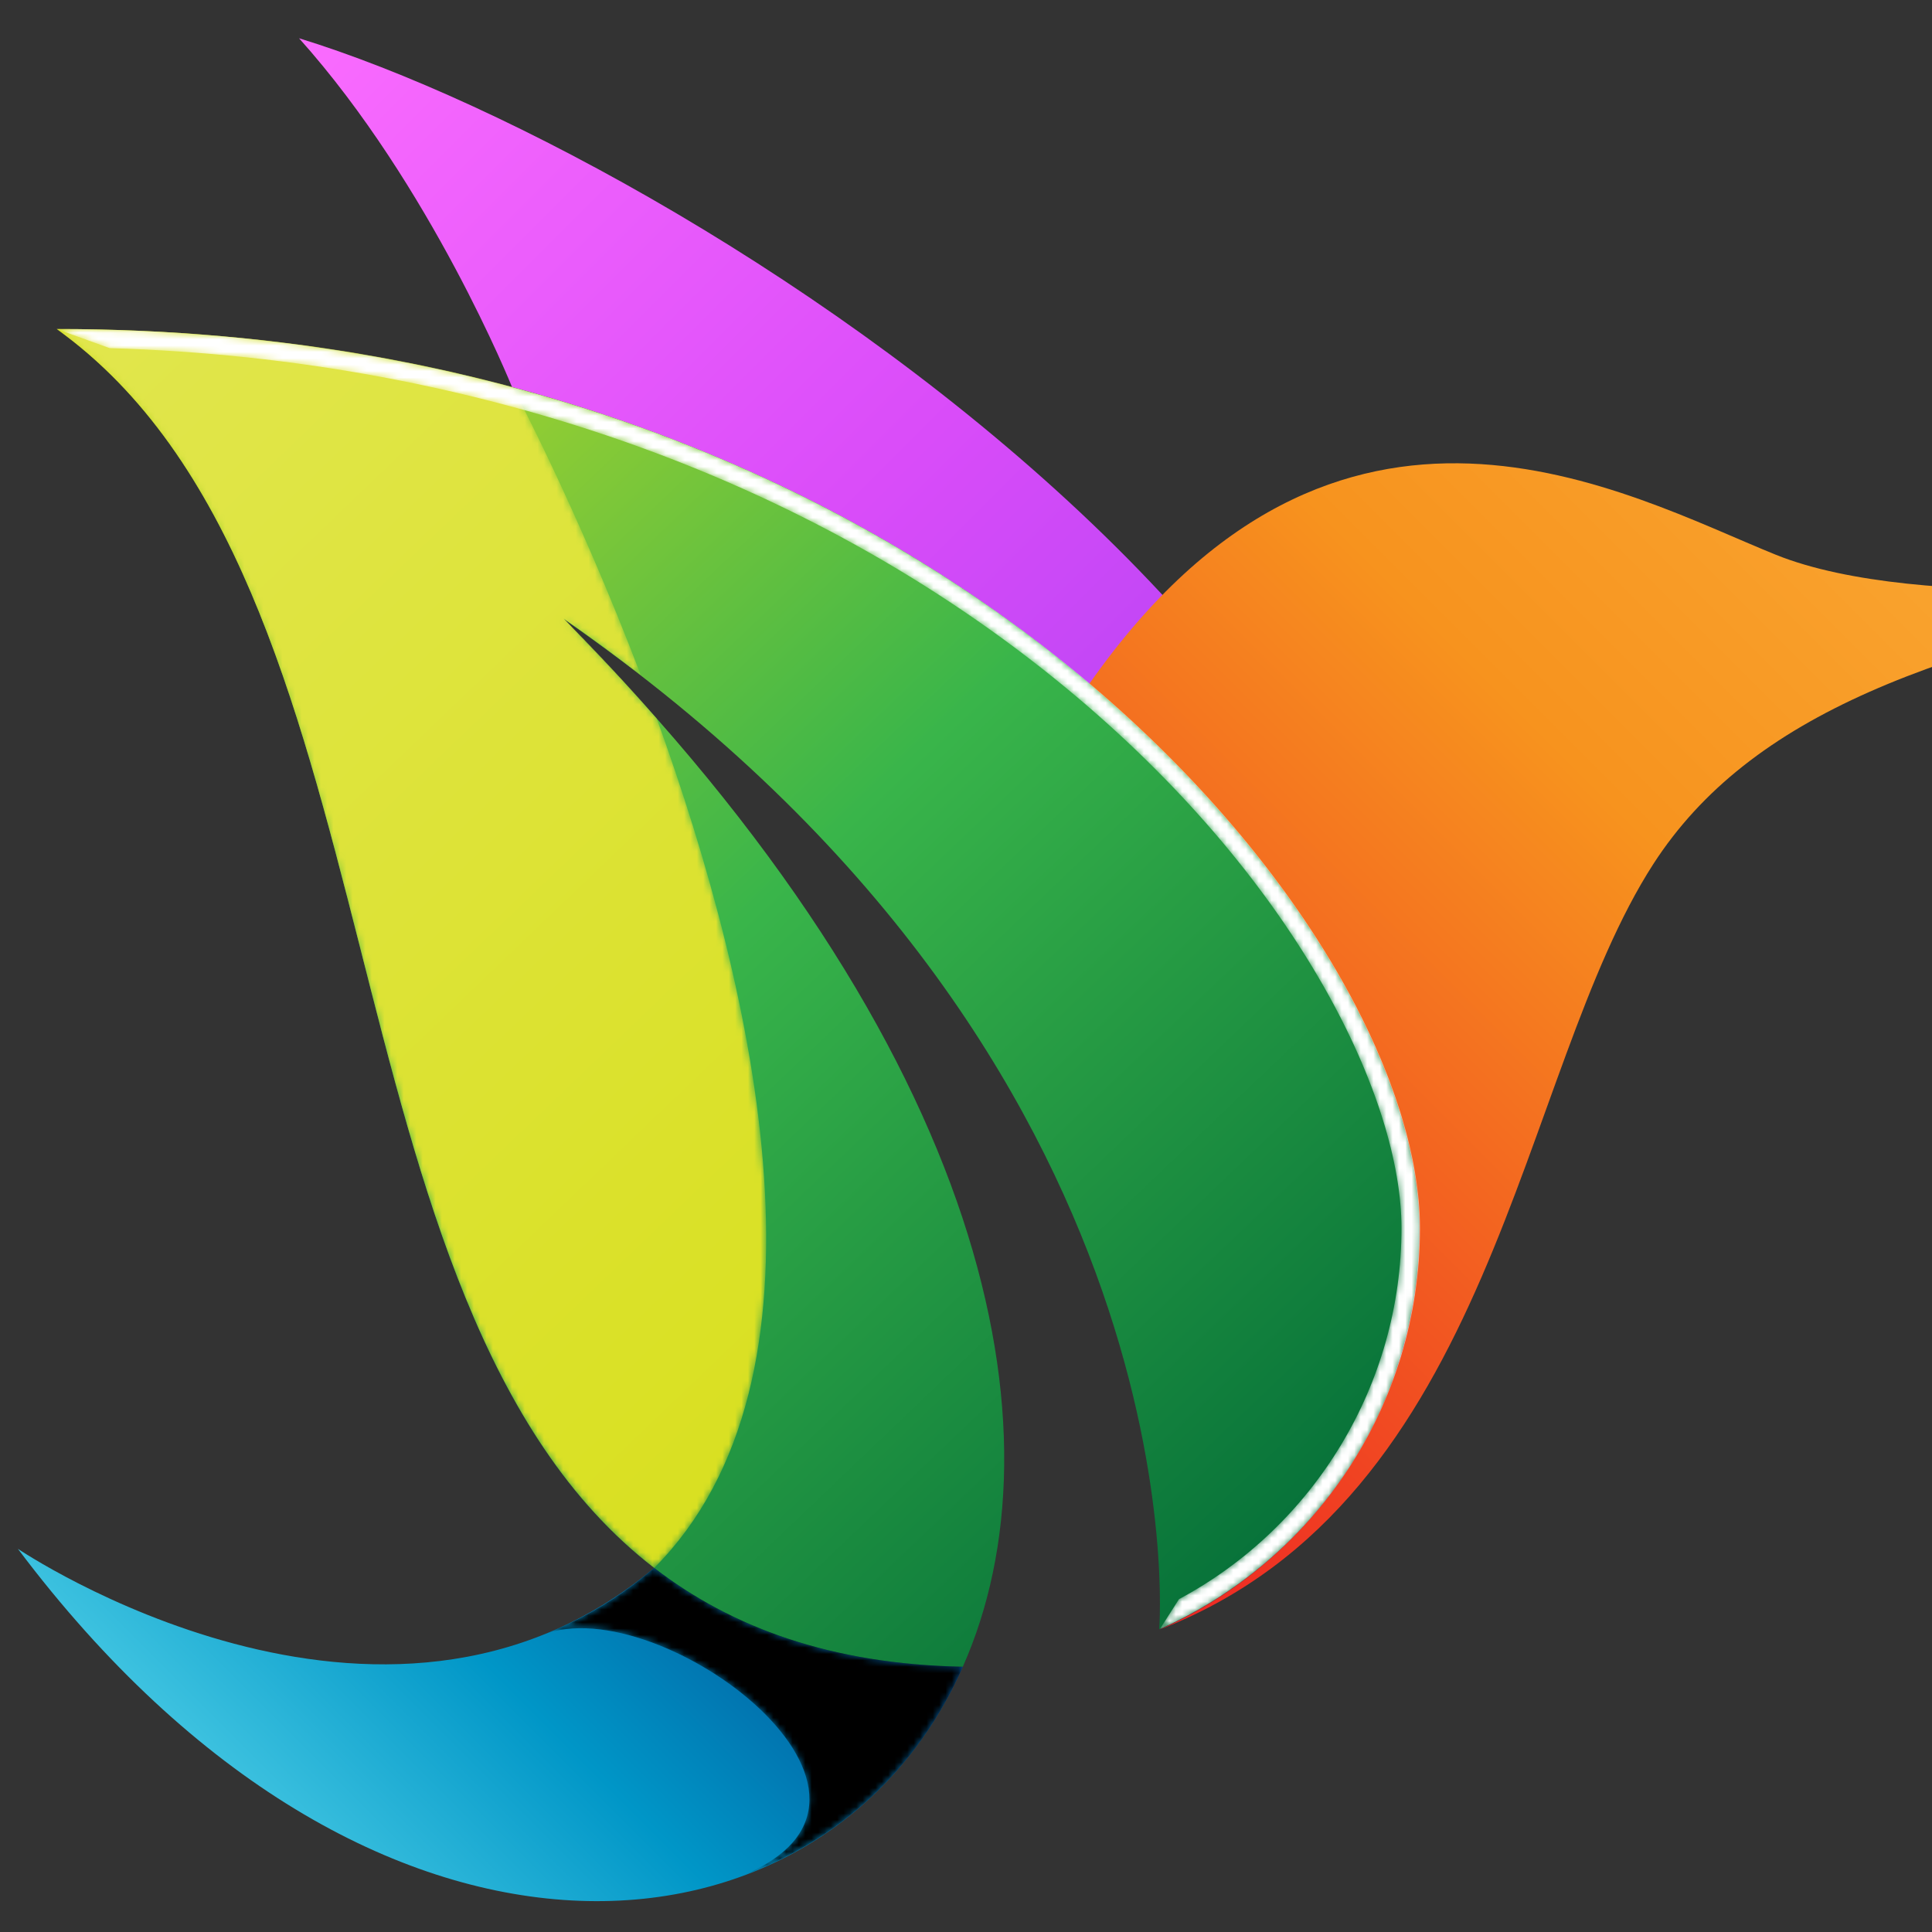 <svg xmlns="http://www.w3.org/2000/svg" xmlns:xlink="http://www.w3.org/1999/xlink" viewBox="0 0 303 303" xml:space="preserve">
    <rect x="0" y="0" width="303" height="303" fill="#333333" stroke="none"/>
    <defs>
        <path id="a" d="M80.3 60.7c37.2 10 67.6 27.1 90.5 46.5 34 28.8 51.8 62.6 51.8 85.4 0 8.7-1.6 17-4.5 24.6 40-98-107.7-191.7-171.2-211.2 20.7 23.1 33.4 54.7 33.4 54.7"/>
    </defs>
    <clipPath id="b">
        <use xlink:href="#a" overflow="visible"/>
    </clipPath>
    <linearGradient id="c" gradientUnits="userSpaceOnUse" x1="112.055" y1="537.001" x2="115.492" y2="537.001" gradientTransform="scale(-91.308 91.308) rotate(-45 -590.744 408.332)">
        <stop offset="0" style="stop-color:#8338ec"/>
        <stop offset=".58" style="stop-color:#d94cf9"/>
        <stop offset="1" style="stop-color:#ff70ff"/>
    </linearGradient>
    <path clip-path="url(#b)" fill="url(#c)" d="M152.5 322.9-58.7 111.7 152.5-99.6l211.3 211.3z"/>
    <defs>
        <path id="d" d="M151 261.4c-20.7-.4-36.3-6.2-48.4-15.5-42.6 35.7-99.8-3-99.8-3 55.4 73.7 126.7 67.2 148.2 18.5"/>
    </defs>
    <clipPath id="e">
        <use xlink:href="#d" overflow="visible"/>
    </clipPath>
    <linearGradient id="f" gradientUnits="userSpaceOnUse" x1="110.905" y1="527.189" x2="114.342" y2="527.189" gradientTransform="scale(-33.804 33.804) rotate(45 681.887 128.241)">
        <stop offset="0" style="stop-color:#023e8a"/>
        <stop offset=".58" style="stop-color:#0096c7"/>
        <stop offset="1" style="stop-color:#48cae4"/>
    </linearGradient>
    <path clip-path="url(#e)" fill="url(#f)" d="m187.9 279.8-111 111-110.9-111 110.9-111z"/>
    <defs>
        <path id="g" d="M170.9 72.6h180.4v183H170.9z"/>
    </defs>
    <clipPath id="h">
        <use xlink:href="#g" overflow="visible"/>
    </clipPath>
    <g clip-path="url(#h)">
        <defs>
            <path id="i" d="M351.2 90.9v1.5c-47.4 9-76.7 19.6-91.9 43.1-21.3 33-24.7 99.7-77.5 120.1 24.1-10.7 40.8-34.8 40.8-62.9 0-22.8-17.8-56.6-51.8-85.4 39-55.7 84.2-29.8 107.7-20.3 22.8 9.2 69.6 4.2 72.7 3.9"/>
        </defs>
        <clipPath id="j">
            <use xlink:href="#i" overflow="visible"/>
        </clipPath>
        <linearGradient id="k" gradientUnits="userSpaceOnUse" x1="108.16" y1="540.853" x2="111.597" y2="540.853" gradientTransform="scale(76.987 -76.987) rotate(45 711.956 140.775)">
            <stop offset="0" style="stop-color:#ed1c24"/>
            <stop offset=".58" style="stop-color:#f7931e"/>
            <stop offset="1" style="stop-color:#fbb03b"/>
        </linearGradient>
        <path clip-path="url(#j)" fill="url(#k)" d="M68.9 153.6 261-38.6l192.2 192.2L261 345.8z"/>
    </g>
    <defs>
        <path id="l" d="M102.6 245.9c12.1 9.4 27.7 15.1 48.4 15.5 16.2-36.5 4.5-96.6-62.7-164.4 100.8 69.8 93.5 158.5 93.5 158.5 24.1-10.7 40.8-34.8 40.8-62.9 0-22.8-17.8-56.6-51.8-85.4C134.6 76.6 80 51.6 8.9 51.6c55.4 39.8 39.9 152.8 93.7 194.3"/>
    </defs>
    <clipPath id="m">
        <use xlink:href="#l" overflow="visible"/>
    </clipPath>
    <linearGradient id="n" gradientUnits="userSpaceOnUse" x1="112.242" y1="537.58" x2="115.679" y2="537.58" gradientTransform="scale(-86.026 86.026) rotate(-46.41 -568.6 404.071)">
        <stop offset="0" style="stop-color:#006837"/>
        <stop offset=".5" style="stop-color:#39b54a"/>
        <stop offset="1" style="stop-color:#d9e021"/>
    </linearGradient>
    <path clip-path="url(#m)" fill="url(#n)" d="M110.5 368.2-95.9 151.4 121-55.2l206.5 216.9z"/>
    <defs>
        <path id="o" d="M102.6 245.9c29.6-29.7 16.2-89.5.4-133.2-4.5-5.2-9.4-10.4-14.6-15.7 4.2 2.9 8.2 5.9 12.1 8.9-10-26.3-20.1-45.2-20.1-45.2-21.5-5.8-45.4-9.1-71.5-9.1 55.4 39.8 39.9 152.8 93.7 194.3"/>
    </defs>
    <clipPath id="q">
        <use xlink:href="#o" overflow="visible"/>
    </clipPath>
    <defs>
        <filter id="p" filterUnits="userSpaceOnUse" x="-88.2" y="-10" width="317.5" height="317.6">
            <feColorMatrix values="1 0 0 0 0 0 1 0 0 0 0 0 1 0 0 0 0 0 1 0"/>
        </filter>
    </defs>
    <mask maskUnits="userSpaceOnUse" x="-88.2" y="-10" width="317.5" height="317.6" id="s">
        <g filter="url(#p)">
            <linearGradient id="r" gradientUnits="userSpaceOnUse" x1="114.663" y1="538.209" x2="118.1" y2="538.209" gradientTransform="scale(-59.759 59.759) rotate(-46.41 -567.297 407.264)">
                <stop offset="0" style="stop-color:#000"/>
                <stop offset="1" style="stop-color:#fff"/>
            </linearGradient>
            <path clip-path="url(#q)" fill="url(#r)" d="M67.5 307.6-88.2 144 73.6-10l155.7 163.5z"/>
        </g>
    </mask>
    <linearGradient id="t" gradientUnits="userSpaceOnUse" x1="114.663" y1="538.209" x2="118.1" y2="538.209" gradientTransform="scale(-59.759 59.759) rotate(-46.41 -567.297 407.264)">
        <stop offset="0" style="stop-color:#d9e021"/>
        <stop offset="1" style="stop-color:#e1e64d"/>
    </linearGradient>
    <path clip-path="url(#q)" mask="url(#s)" fill="url(#t)" d="M67.5 307.6-88.2 144 73.6-10l155.7 163.5z"/>
    <defs>
        <path id="u" d="M85.1 256.4c18.3-7.3 62.4 25.7 30.7 38 15.6-5.5 28.1-16.9 35.2-33-20.7-.4-36.3-6.2-48.4-15.5-5.6 4.8-11.5 8.2-17.5 10.5"/>
    </defs>
    <clipPath id="w">
        <use xlink:href="#u" overflow="visible"/>
    </clipPath>
    <defs>
        <filter id="v" filterUnits="userSpaceOnUse" x="60.8" y="212.9" width="114.5" height="114.5">
            <feColorMatrix values="1 0 0 0 0 0 1 0 0 0 0 0 1 0 0 0 0 0 1 0"/>
        </filter>
    </defs>
    <mask maskUnits="userSpaceOnUse" x="60.8" y="212.9" width="114.5" height="114.5" id="y">
        <g filter="url(#v)">
            <linearGradient id="x" gradientUnits="userSpaceOnUse" x1="112.994" y1="518.669" x2="116.432" y2="518.669" gradientTransform="scale(-17.413 17.413) rotate(45 661.534 119.93)">
                <stop offset="0" style="stop-color:#4d4d4d"/>
                <stop offset="1" style="stop-color:#000"/>
            </linearGradient>
            <path clip-path="url(#w)" fill="url(#x)" d="m175.3 270.2-57.2 57.2-57.3-57.2 57.3-57.3z"/>
        </g>
    </mask>
    <linearGradient id="z" gradientUnits="userSpaceOnUse" x1="112.994" y1="518.669" x2="116.432" y2="518.669" gradientTransform="scale(-17.413 17.413) rotate(45 661.534 119.93)">
        <stop offset="0" style="stop-color:#000"/>
        <stop offset="1" style="stop-color:#000"/>
    </linearGradient>
    <path clip-path="url(#w)" mask="url(#y)" fill="url(#z)" d="m175.3 270.2-57.2 57.2-57.3-57.2 57.3-57.3z"/>
    <defs>
        <path id="A" d="m8.9 51.6 8.3 3c58.2 1.7 111.8 21 151.8 54.8 35.1 29.7 50.8 63.2 50.8 83.2 0 24.4-13.6 46.8-34.9 58.2l-3 4.7c24.1-10.7 40.8-34.8 40.8-62.9 0-22.8-17.8-56.6-51.8-85.4C134.6 76.6 80 51.6 8.9 51.6"/>
    </defs>
    <clipPath id="C">
        <use xlink:href="#A" overflow="visible"/>
    </clipPath>
    <defs>
        <filter id="B" filterUnits="userSpaceOnUse" x="-93.1" y="-55.3" width="417.8" height="417.8">
            <feColorMatrix values="1 0 0 0 0 0 1 0 0 0 0 0 1 0 0 0 0 0 1 0"/>
        </filter>
    </defs>
    <mask maskUnits="userSpaceOnUse" x="-93.1" y="-55.3" width="417.8" height="417.8" id="E">
        <g filter="url(#B)">
            <radialGradient id="D" cx="109.183" cy="546.814" r="3.437" gradientTransform="scale(38.319 -38.319) rotate(45 720.358 145.364)" gradientUnits="userSpaceOnUse">
                <stop offset="0" style="stop-color:#999"/>
                <stop offset="1" style="stop-color:#000"/>
            </radialGradient>
            <path clip-path="url(#C)" fill="url(#D)" d="M-93.1 153.6 115.8-55.3l208.9 208.9-208.9 208.9z"/>
        </g>
    </mask>
    <radialGradient id="F" cx="109.183" cy="546.814" r="3.437" gradientTransform="scale(38.319 -38.319) rotate(45 720.358 145.364)" gradientUnits="userSpaceOnUse">
        <stop offset="0" style="stop-color:#fff"/>
        <stop offset="1" style="stop-color:#fff"/>
    </radialGradient>
    <path clip-path="url(#C)" mask="url(#E)" fill="url(#F)" d="M-93.1 153.6 115.8-55.3l208.9 208.9-208.9 208.9z"/>
</svg>
